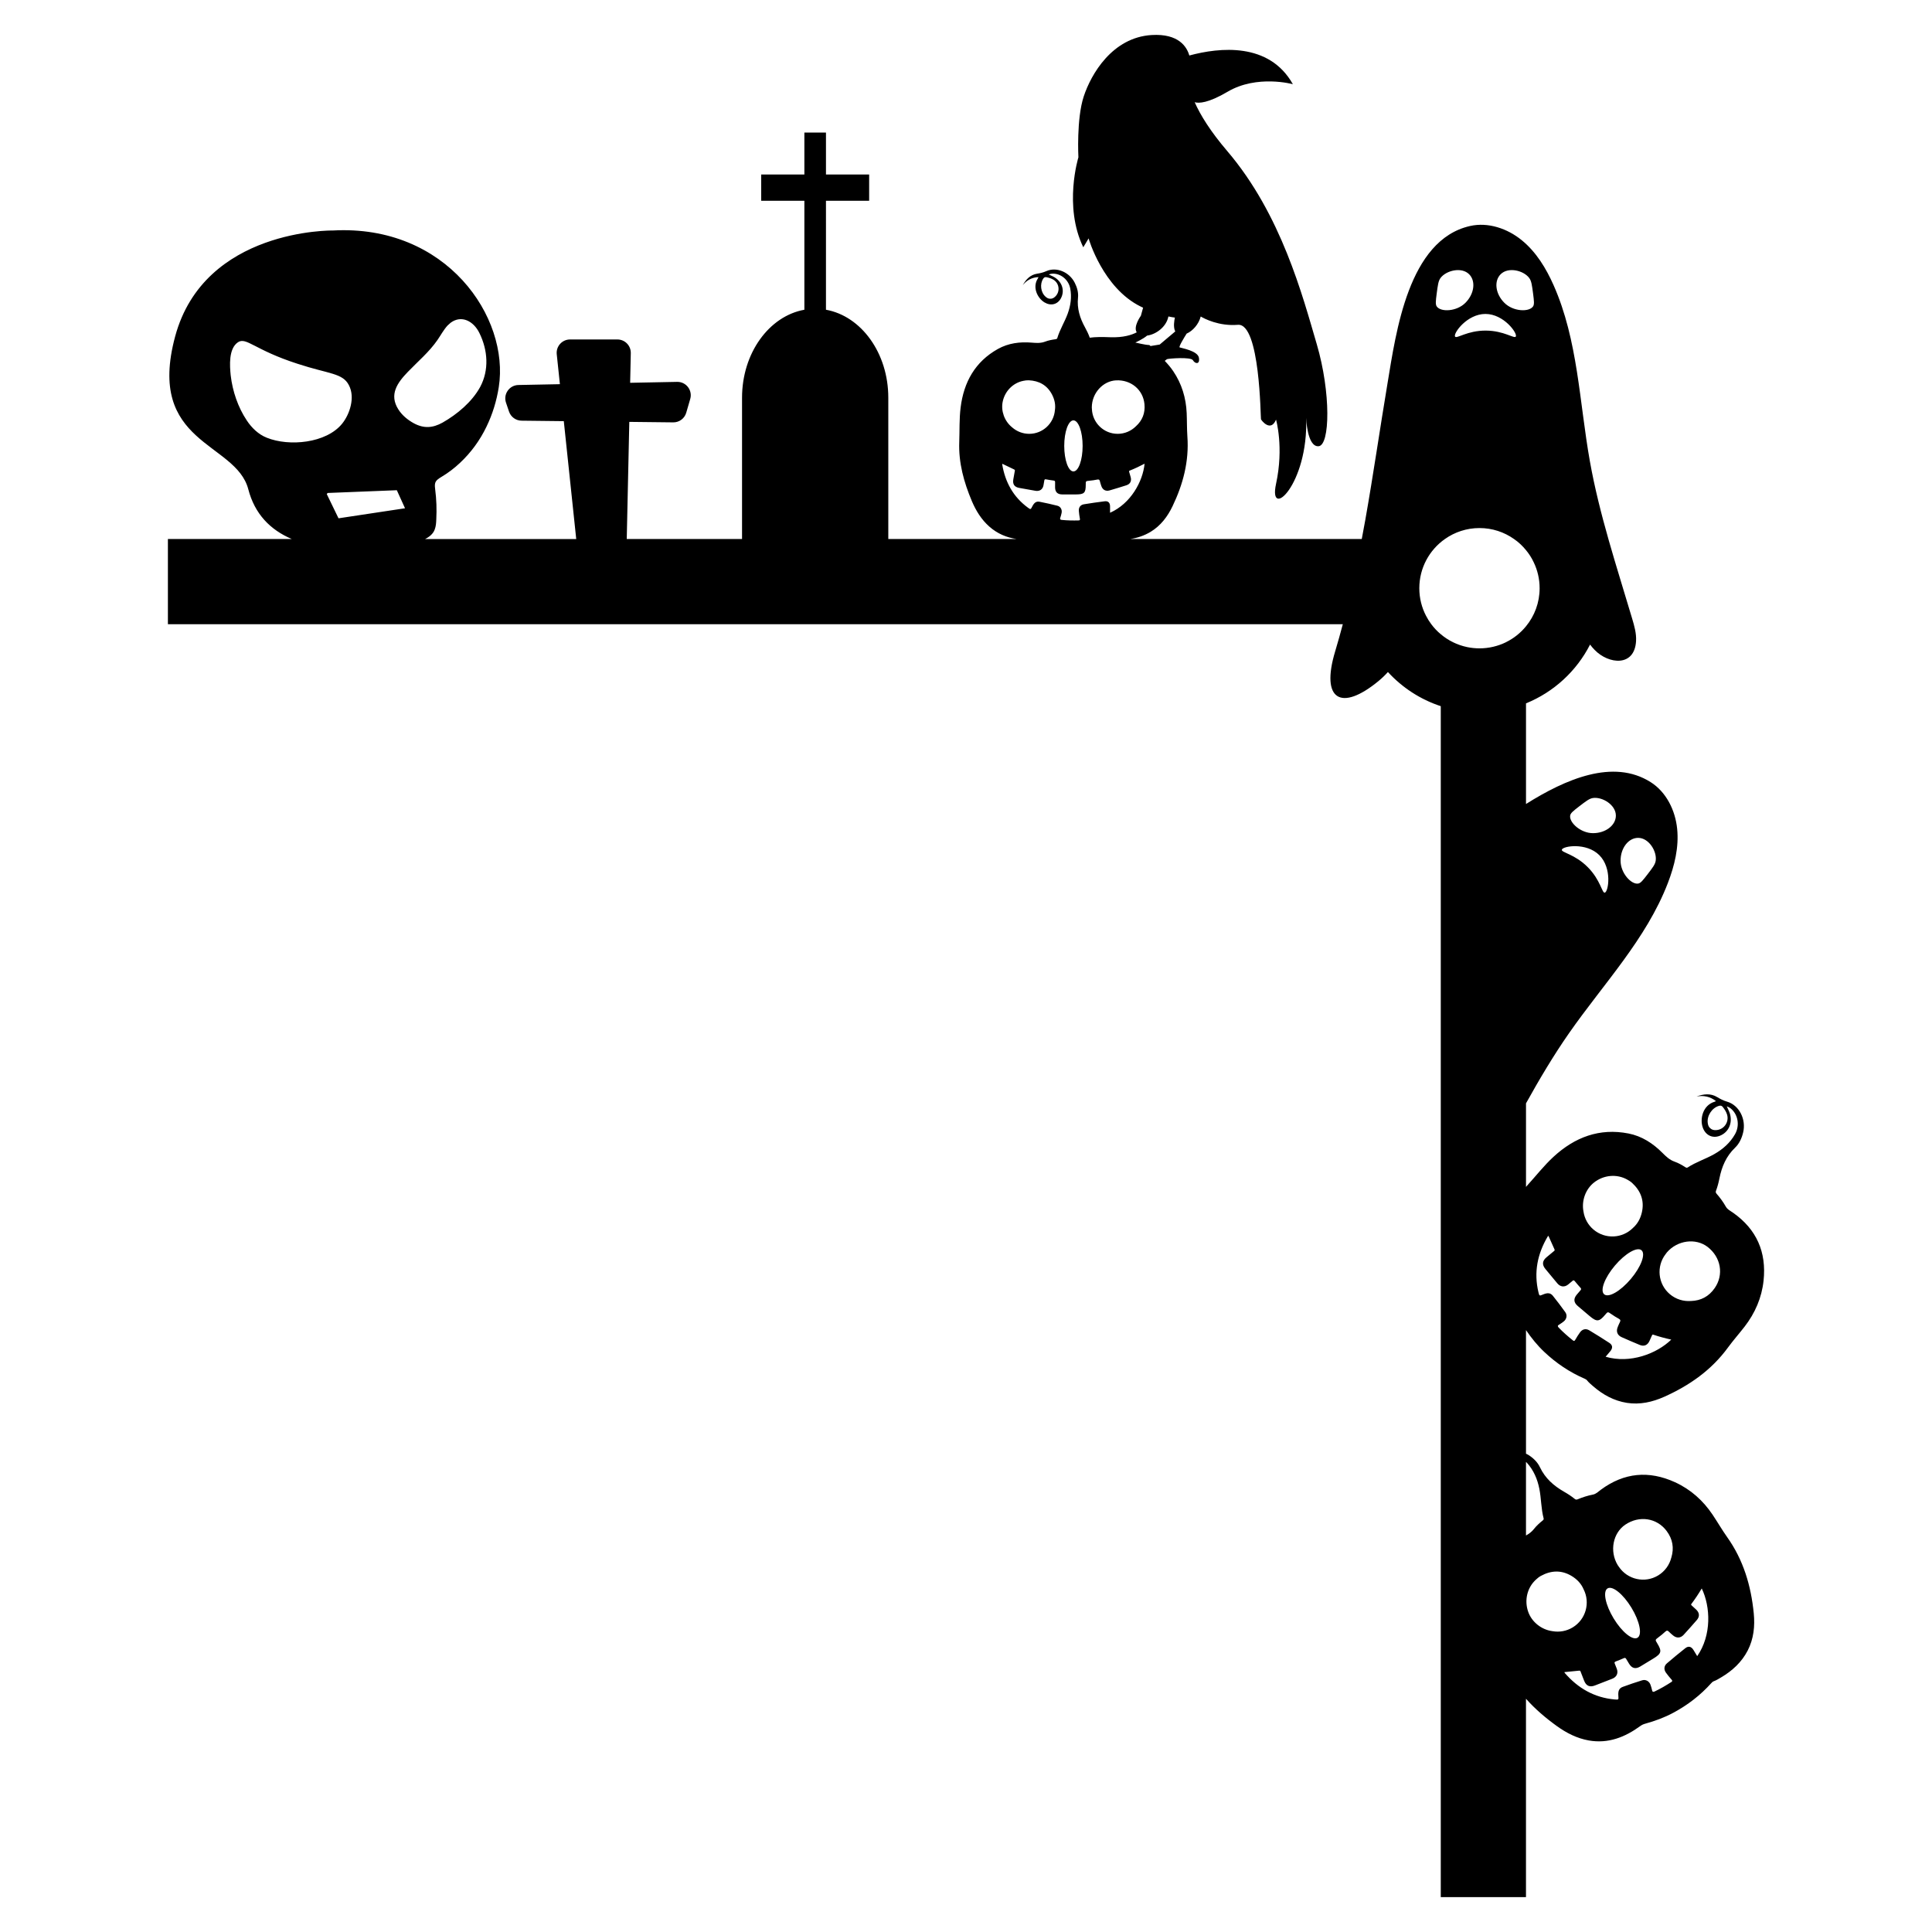 <?xml version="1.0" encoding="utf-8"?>
<!-- Generator: Adobe Illustrator 24.3.0, SVG Export Plug-In . SVG Version: 6.00 Build 0)  -->
<svg version="1.1" id="Layer_1" xmlns="http://www.w3.org/2000/svg" xmlns:xlink="http://www.w3.org/1999/xlink" x="0px" y="0px"
	 viewBox="0 0 3000 3000" style="enable-background:new 0 0 3000 3000;" xml:space="preserve">
<path d="M2397.93,2099.25c18.47,17.45,39.27,31.46,62.59,41.57c1.46,0.67,2.82,1.34,3.82,2.61c2.7,3.38,6.03,6.14,9.31,8.97
	c15.25,13.26,32.43,22.76,52.61,25.96c20.29,3.13,39.64-1.25,57.97-9.45c39.1-17.51,73.39-41.44,99.03-76.59
	c8.15-11.1,17.31-21.44,25.76-32.34c16.27-21.07,26.56-44.72,29.44-71.35c4.73-44.37-10.75-79.72-47.44-105.57
	c-3.98-2.8-8.54-4.78-11.21-9.49c-4.03-7.16-8.92-13.79-14.34-19.99c-1.31-1.47-1.56-2.77-0.86-4.58c2.35-6.22,4.01-12.67,5.3-19.17
	c3.64-18.19,10.53-34.51,24.26-47.65c6.6-6.33,10.39-14.61,12.54-23.55c5-20.53-6.05-42.51-24.93-47.98
	c-5.63-1.64-10.43-4.09-15.29-7.06c-10.38-6.29-21.22-4.85-32.05-0.96c10.94-1.92,20.9-0.05,30.12,7.18
	c-0.95,0.45-1.51,0.8-2.12,0.96c-18.15,5.34-23.16,26.32-18.48,39.85c4.16,12.05,14.98,17.46,26.36,13.1
	c13.73-5.28,20.26-19.57,15.87-34.42c-1.1-3.74-3.04-7.1-4.9-11.42c2.7,0.99,4.36,1.92,5.92,3.14c11.46,9.07,14.73,26.41,6.95,40.1
	c-7.56,13.36-18.74,23.25-32.02,30.84c-13.47,7.69-28.47,12.31-41.53,20.87c-1.33,0.9-2.51,0.27-3.64-0.43
	c-5.27-3.36-10.77-6.51-16.66-8.58c-7.83-2.73-13.35-8.07-19-13.74c-14.75-14.77-31.91-25.96-52.61-30.01
	c-45.07-8.81-83.38,5.79-116.29,36.08c-14.94,13.72-27.48,29.9-41.16,44.89c-0.59,0.65-1.11,1.34-1.69,1.99v-129.78
	c20.76-37.34,42.5-74.07,66.92-109.08c53.36-76.53,119.83-145.92,153.34-232.96c10.35-26.88,17.38-55.61,14.45-84.29
	c-2.87-28.62-16.87-57.13-41.22-72.48c-58.25-36.79-132.13-4.56-193.49,34v-156.27c43.1-17.5,78.49-50.1,99.48-91.29
	c2.15,2.94,4.61,5.73,7.16,8.35c21.63,22.27,61.87,26.64,64.25-13.68c0.72-11.93-2.7-23.78-6.12-35.23
	c-24.02-80.87-50.81-161.27-65.61-244.29c-16.38-91.85-18.45-187.91-56.3-273.16c-11.69-26.32-27.04-51.61-49.38-69.82
	c-22.27-18.21-52.32-28.47-80.4-22.11c-95.82,21.63-114.91,165.01-128.03,243.81c-11.93,71.25-22.11,142.18-34.59,212.64
	c-1.75,9.86-3.58,19.72-5.49,29.58h-359.47c11.15-1.69,21.84-5.23,31.86-11.31c15.48-9.48,26.05-23.49,33.74-39.5
	c16.4-34.16,25.88-69.9,23.1-108.28c-0.84-12.15-0.56-24.37-1.09-36.55c-1.05-23.52-7.62-45.36-20.89-64.99
	c-4.06-5.98-8.5-11.16-13.13-15.96c1.81-1.51,3.11-2.54,3.51-2.69c2.75-1.03,37.16-3.78,40.25,1.72c3.1,5.5,11.01,7.23,9.29-3.78
	c-1.72-11.01-27.52-15.14-29.93-16.17c-1.87-0.8,6.84-15.09,10.83-21.43c9.46-4.1,18.71-14.45,21.87-26.56
	c5.65,3.34,28.13,15.28,57.78,12.9c34.4-2.75,35.09,144.49,35.78,146.56c0.69,2.06,15.14,20.64,23.39,0.69c0,0,12.39,42.66,0,99.77
	c-12.39,57.11,50.23,2.06,46.79-102.52c0,0,1.38,45.41,19.26,44.03c17.89-1.38,19.27-83.25-2.75-158.25
	c-22.02-75-55.04-201.6-138.99-299.99c-26.37-30.91-41.82-56.02-50.63-75.93c6.37,1.87,20.85,1.56,51.09-16.27
	c45.87-27.06,101.37-11.7,101.37-11.7c-36.81-65.48-113.8-57.24-160.79-44.58c-3.78-13.3-16.4-34.32-58.47-31.79
	c-61.01,3.67-94.03,60.55-105.5,95.41c-11.47,34.86-8.26,94.49-8.26,94.49s-23.39,75.69,7.57,139.68l8.26-13.76
	c0,0,22.02,77.06,81.19,105.96c1.15,0.56,2.28,1.08,3.42,1.61l-3.42,12.49c0,0-12.27,16.79-6.45,25.77
	c-7.37,3.88-20.57,8.41-41.38,7.6c-12.57-0.49-22.86-0.47-31.53,0.73c-0.02-0.04-0.05-0.05-0.06-0.1
	c-1.97-5.55-4.53-10.85-7.37-15.98c-7.94-14.36-12.6-29.32-10.85-46.03c0.84-8.04-1.33-15.8-4.99-23.07
	c-8.36-16.71-28.37-25.24-44.24-18.15c-4.74,2.11-9.38,3.19-14.36,3.97c-10.6,1.69-17.1,8.85-22.19,17.66
	c6.29-7.55,14.08-11.97,24.44-12.36c-0.39,0.84-0.56,1.4-0.88,1.86c-9.2,13.97-0.6,31,10.29,37.46c9.69,5.76,20.08,3.23,25.28-6.21
	c6.25-11.41,2.49-24.79-8.95-32.3c-2.88-1.9-6.11-3.05-9.83-4.92c2.39-0.88,4.04-1.19,5.79-1.26c12.92-0.42,25.03,9.41,27.6,23.1
	c2.53,13.34,0.63,26.4-4,39.11c-4.71,12.89-12.18,24.58-16.12,37.82c-0.39,1.37-1.55,1.61-2.7,1.79
	c-5.48,0.74-10.99,1.76-16.15,3.72c-6.85,2.63-13.62,2.18-20.68,1.58c-18.4-1.54-36.37,0.7-52.67,9.8
	c-35.46,19.8-52.98,51.54-57.9,90.8c-2.25,17.8-1.47,35.88-2.14,53.82c-1.19,32.12,7.23,62.36,19.56,91.6
	c6.36,15.03,14.89,28.82,27.21,39.68c12.68,11.15,26.96,16.94,42.22,19.21h-199.16V617.55c0-69.35-42.03-126.74-96.79-136.6V311.75
	h67.05v-40.77h-67.05v-65.11h-33.53v65.11h-67.05v40.77h67.05v169.21c-54.76,9.86-96.79,67.25-96.79,136.6v219.43H973.21l3.97-181.9
	l68.22,0.76c9.32,0.1,17.57-6.01,20.17-14.96l6.21-21.36c3.91-13.45-6.34-26.84-20.35-26.56l-72.94,1.44l1-46.07
	c0.25-11.64-9.12-21.22-20.76-21.22h-73.57c-12.33,0-21.94,10.68-20.65,22.94l4.9,46.49l-64.44,1.27
	c-14.04,0.28-23.76,14.12-19.26,27.42l4.7,13.87c2.83,8.35,10.62,14.01,19.44,14.11l65.62,0.74l19.3,183.04H660.11
	c6.7-3.37,12.43-8.01,14.9-14.77c2-5.04,2.28-10.64,2.47-16.06c0.76-15.2,0.28-30.78-1.71-46.08c-0.29-2.75-0.76-5.8-0.29-8.65
	c0.76-5.61,5.89-8.36,10.45-11.21c10.17-6.08,19.57-13.21,28.22-21.38c17.1-15.96,31.07-35.06,41.23-56.25
	c9.41-19.29,15.77-40.19,19.1-61.38c17.1-108.4-81.14-253.01-257.57-243.32c0,0-199.61-3.32-244.93,164.46
	c-45.32,167.98,94.16,163.41,113.54,237.24c9.94,38.27,33.81,63.01,67.61,77.39H260.72v132.32H2085.1
	c-3.74,14-7.63,28.07-11.85,42.07c-22.82,75.7,9.22,94.07,67.51,45.96c5.17-4.29,10.02-8.91,14.39-13.84
	c22.11,24.1,50.26,42.62,82.07,53.04v1849.27h132.32v-307.99c14.11,15.91,30.41,29.77,47.91,42.41
	c14.97,10.78,31.32,19.1,49.6,22.34c30.19,5.33,56.25-5.07,80.14-22.48c2.29-1.67,4.65-2.74,7.32-3.48
	c15.12-4.18,29.8-9.53,43.63-16.96c22.4-11.99,42.27-27.29,59.25-46.21c1.09-1.18,2.17-2.25,3.69-2.8
	c4.06-1.49,7.74-3.78,11.46-5.99c17.41-10.26,31.86-23.56,41.28-41.69c9.39-18.26,11.37-38,9.39-57.98
	c-4.23-42.64-16.07-82.74-41.3-118.18c-7.95-11.24-14.86-23.21-22.53-34.67c-14.84-22.11-34.01-39.35-58.36-50.51
	c-40.59-18.53-79.03-15.04-115.16,11.58c-3.91,2.89-7.24,6.59-12.55,7.63c-8.06,1.56-15.91,4.1-23.5,7.27
	c-1.81,0.77-3.12,0.6-4.61-0.63c-5.16-4.2-10.75-7.82-16.51-11.1c-16.1-9.21-29.4-20.92-37.52-38.09
	c-3.91-8.26-10.57-14.48-18.37-19.36c-1.04-0.65-2.16-1.09-3.25-1.64V2065.4C2377.91,2077.6,2387.14,2089.09,2397.93,2099.25z
	 M2681.74,1730.54c3.67,11.89-4.96,23.94-17.41,24.32c-3.26,0.1-6.22-0.58-8.63-2.89c-2.53-1.99-3.39-4.84-3.87-7.85
	c-1.73-11.29,6.41-23.8,17.33-26.94c2.59-0.72,4.36-0.36,6.07,1.86C2677.96,1722.6,2680.4,1726.23,2681.74,1730.54z
	 M2586.37,1947.36l0.13-0.15c0.55-0.83,1.13-1.64,1.75-2.37c16.48-19.23,44.98-22.68,63.25-8.68c20.74,15.94,25.56,43.05,11.1,63.95
	c-9.1,13.15-21.5,19.56-36.64,20.06c-0.17,0.02-0.28,0.02-0.42,0.01c-11.42,0.84-23.18-2.6-32.6-10.58
	C2574.36,1993.88,2571.65,1966.41,2586.37,1947.36z M2475.25,1836.16c14.94-11.75,35.26-13.59,51.42-4.54
	c2.74,1.49,5.39,3.16,7.77,5.33c13.4,12.38,19.11,27.51,15.08,45.47c-2.29,10.08-6.89,18.09-13.71,24.13
	c-16.44,16.67-43.25,18.11-61.44,2.72c-8.67-7.33-13.89-17.27-15.49-27.67c-0.09-0.33-0.11-0.67-0.17-0.97
	C2455.73,1864.21,2462.11,1846.47,2475.25,1836.16z M2532.27,1986.03c-16,18.91-34.47,29.55-41.29,23.78
	c-6.79-5.74,0.65-25.72,16.65-44.63c15.98-18.88,34.47-29.55,41.26-23.8C2555.71,1947.15,2548.25,1967.15,2532.27,1986.03z
	 M2403.35,1919.9c0.17-0.32,0.55-0.52,1.02-0.96c3.18,7.11,6.25,14.13,9.45,21.1c0.76,1.68-0.32,2.28-1.38,3.1
	c-3.61,2.98-7.22,6.01-10.83,8.99c-6.91,5.65-7.44,11.75-1.78,18.51c6.1,7.3,12.2,14.59,18.23,21.98c4.76,5.8,11.34,6.58,17.14,1.81
	c2.11-1.75,4.28-3.46,6.29-5.28c1.44-1.33,2.44-1.47,3.79,0.19c2.89,3.54,5.82,7.01,8.92,10.36c1.43,1.57,1.06,2.62-0.15,3.98
	c-1.94,2.11-3.75,4.37-5.6,6.55c-5.35,6.39-4.96,12.19,1.39,17.66c6.13,5.29,12.34,10.49,18.55,15.69
	c11.06,9.31,14.83,8.96,24.08-2.03c4.1-4.9,4.05-4.84,9.46-1.1c3.74,2.59,7.61,5.08,11.62,7.23c2.71,1.41,3.11,2.9,1.72,5.46
	c-1.26,2.42-2.26,5-3.29,7.51c-2.8,6.68-0.66,12.65,5.92,15.62c9.39,4.2,18.86,8.26,28.34,12.17c6.59,2.72,12.03,0.41,15.06-6.19
	c1.26-2.72,2.45-5.47,3.65-8.19c0.43-0.94,0.73-2.09,2.18-1.59c9.1,3.07,18.38,5.57,27.99,7.67
	c-22.57,21.94-63.87,37.74-101.92,26.6c2.54-3,4.95-5.79,7.31-8.64c4.02-4.87,3.69-9.46-1.61-12.91
	c-10.25-6.7-20.65-13.21-31.14-19.49c-5.22-3.12-10.6-1.85-14.2,3.01c-2.81,3.76-5.21,7.81-7.58,11.84
	c-1.06,1.86-1.99,2.11-3.62,0.78c-7.75-6.2-15.2-12.7-22.08-19.88c-1.76-1.85-1.86-3.08,0.56-4.47c2.48-1.39,4.81-3.16,7.09-4.87
	c4.69-3.52,6.06-9.8,2.62-14.58c-6.15-8.59-12.51-16.99-19.12-25.23c-3.87-4.89-8.38-5.22-15.61-2.14c-5.47,2.29-5.5,2.32-6.94-3.53
	C2381.46,1975.69,2387.32,1946.95,2403.35,1919.9z M2543.69,1301.03c16.76,0,29.41,21.09,27.27,35.48
	c-0.79,5.73-4.89,10.97-12.99,21.54c-6.92,8.94-10.35,13.38-14.28,13.95c-10.8,1.69-27.33-16.31-27.27-35.48
	C2516.37,1316.88,2528.62,1301.03,2543.69,1301.03z M2438.15,1266.45c0.56-3.94,5-7.37,13.94-14.28c10.57-8.1,15.8-12.2,21.48-13.04
	c14.45-2.08,35.54,10.57,35.54,27.33c0,15.07-15.91,27.27-35.48,27.27C2454.46,1293.77,2436.46,1277.24,2438.15,1266.45z
	 M2483.42,1327.91c20.19,20.19,14.17,56.9,8.49,58.2c-4.33,0.96-6.41-19.34-26.32-39.47c-20.36-20.58-41.39-22.72-40.37-27.22
	C2426.57,1313.68,2463.23,1307.72,2483.42,1327.91z M1636.04,434.51c9.27,5.93,10.32,19,2.14,26.37c-2.14,1.93-4.53,3.16-7.48,2.98
	c-2.84,0.1-5.06-1.33-7.09-3.09c-7.62-6.64-9.27-19.73-3.69-28.09c1.33-1.97,2.74-2.74,5.16-2.21
	C1628.95,431.31,1632.67,432.37,1636.04,434.51z M1695.34,632.6c0.14-22.4,17.41-41.01,37.74-41.99
	c23.1-1.09,41.85,14.47,44.03,36.83c1.37,14.08-3.34,25.49-13.27,34.48c-0.11,0.11-0.18,0.18-0.28,0.25
	c-7.23,7.09-17.13,11.48-28.05,11.48c-21.52,0-39.04-16.99-39.99-38.27v-0.17C1695.41,634.32,1695.34,633.44,1695.34,632.6z
	 M1781.22,521.1c13.66-1.76,29.81-13.24,33.08-29.7c3.55,0.76,6.9,1.33,10.08,1.76c-0.92,4.02-2.92,14.89,0.56,21.48L1800.8,535
	l-14.42,2.35c-0.54-0.97-1.4-1.66-2.79-1.66c-4.81,0-20.64-3.78-20.64-3.78S1775.09,526.44,1781.22,521.1z M1666.8,652.76
	c7.9,0,14.29,17.77,14.29,39.64c0,21.91-6.39,39.64-14.29,39.64c-7.86,0-14.26-17.73-14.26-39.64
	C1652.54,670.52,1658.93,652.76,1666.8,652.76z M1556.97,623.79c3.37-16.47,16.05-29.32,32.13-32.44c2.7-0.56,5.44-0.95,8.29-0.84
	c16.11,0.7,28.61,7.65,36.16,22.08c4.21,8.11,5.69,16.15,4.53,24.12c-1.58,20.65-18.85,36.94-39.92,36.94
	c-10.04,0-19.24-3.72-26.26-9.83c-0.25-0.18-0.46-0.39-0.67-0.56C1559.81,653.88,1553.99,638.25,1556.97,623.79z M1556.41,720.17
	c6.21,2.98,12.29,5.97,18.43,8.85c1.47,0.7,1.09,1.72,0.84,2.88c-0.74,4.07-1.44,8.18-2.18,12.25c-1.44,7.76,1.69,12.18,9.38,13.52
	c8.29,1.44,16.57,2.88,24.86,4.42c6.53,1.19,11.41-2.04,12.6-8.57c0.42-2.39,0.91-4.77,1.23-7.16c0.21-1.72,0.81-2.39,2.67-2.04
	c3.97,0.74,7.94,1.41,11.94,1.9c1.86,0.24,2.21,1.16,2.18,2.77c-0.11,2.53-0.03,5.09-0.03,7.62c0.03,7.37,3.62,11.06,11.02,11.13
	c7.16,0.07,14.33,0.03,21.49,0c12.78-0.03,15.13-2.42,15.1-15.13c-0.04-5.65-0.04-5.58,5.76-6.14c4-0.39,8.04-0.91,11.97-1.76
	c2.63-0.6,3.76,0.18,4.28,2.7c0.53,2.35,1.33,4.67,2.07,6.95c1.93,6.11,6.78,8.92,12.92,7.16c8.74-2.53,17.45-5.2,26.09-7.97
	c6-1.93,8.36-6.6,6.64-12.78c-0.7-2.56-1.47-5.09-2.21-7.62c-0.25-0.88-0.7-1.82,0.56-2.32c7.9-3.13,15.59-6.74,23.28-10.81
	c-2.7,27.7-21.56,61.97-53.61,76.19c0-3.48,0.04-6.74,0-10.01c-0.07-5.58-2.91-8.5-8.46-7.79c-10.74,1.33-21.49,2.88-32.16,4.63
	c-5.3,0.88-8.22,4.81-7.86,10.15c0.24,4.14,0.95,8.25,1.65,12.32c0.35,1.86-0.14,2.56-2,2.6c-8.78,0.25-17.52,0.11-26.26-0.81
	c-2.25-0.25-3.02-1.02-2.18-3.34c0.88-2.35,1.44-4.88,2-7.34c1.16-5.06-1.51-10.08-6.57-11.34c-9.06-2.28-18.15-4.32-27.32-6.11
	c-5.41-1.09-8.64,1.26-11.76,7.48c-2.39,4.67-2.39,4.71-6.71,1.58c-22.68-16.68-35.15-39.43-39.78-66.85
	C1556.2,721.08,1556.34,720.73,1556.41,720.17z M507.41,767.2l1.33-1.71l107.45-4.28l12.73,28.03l-103.28,15.58L507.41,767.2z
	 M633.21,577.56c15.58-16.25,33.06-30.78,46.08-49.6c5.13-7.41,9.41-15.58,15.58-22.42c1.71-1.52,3.23-3.04,4.85-4.37
	c16.72-12.45,35.63-2.75,44.75,16.06c13.02,26.51,15.3,57.29,1.05,83.8c-12.73,23.18-35.63,42.28-58.34,55.2
	c-15.3,8.46-28.98,9.41-44.56,1.04c-9.69-5.32-18.34-12.44-24.13-21.66C603.94,612.71,616.96,594.38,633.21,577.56z M414.3,679.69
	c-13.01-5.13-23.47-15.3-31.07-26.79c-13.78-20.62-22.14-45.51-24.99-69.93c-1.52-14.82-3.52-41.52,11.21-51.5
	c13.02-8.65,25.46,11.78,92.44,33.35c48.84,16.06,70.21,14.25,79.9,33.35c9.98,18.9,1.33,45.13-10.64,59.85
	C506.46,688.34,448.89,693.66,414.3,679.69z M2330.18,425.86c11.85-11.85,35.71-5.88,44.37,5.8c3.5,4.61,4.29,11.21,6.04,24.41
	c1.43,11.21,2.15,16.78-0.24,19.96c-6.44,8.83-30.86,7.79-44.37-5.8C2322.07,456.39,2319.53,436.51,2330.18,425.86z M2306.56,487.49
	c28.55,0,50.26,30.22,47.16,35.15c-2.39,3.74-18.21-9.15-46.52-9.3c-28.95-0.16-45.33,13.2-47.79,9.3
	C2256.31,517.62,2278.02,487.49,2306.56,487.49z M2230.86,456.07c1.75-13.2,2.55-19.8,5.96-24.41c8.75-11.69,32.6-17.65,44.45-5.8
	c10.66,10.66,8.03,30.54-5.8,44.37c-13.52,13.6-37.93,14.63-44.37,5.8C2228.71,472.85,2229.43,467.29,2230.86,456.07z
	 M2237.22,984.81c-5.49-4.53-10.42-9.78-14.71-15.51c-3.1-4.14-5.8-8.51-8.19-13.12c-6.68-12.8-10.42-27.36-10.42-42.78
	c0-31.65,15.75-59.56,39.76-76.42c15.19-10.74,33.72-17.02,53.68-17.02s38.41,6.28,53.6,17.02c7,4.77,13.2,10.66,18.61,17.26
	c4.77,5.8,8.91,12.17,12.09,19.09c5.8,12.09,9.07,25.69,9.07,40.08c0,22.43-7.95,43.02-21.15,59.08
	c-8.51,10.42-19.16,18.93-31.33,24.81v0.08c-12.33,5.96-26.24,9.38-40.87,9.38c-6.68,0-13.12-0.71-19.32-1.99
	C2262.75,1001.51,2248.75,994.59,2237.22,984.81z M2523.71,2367.5c21.68-14.62,48.93-10.62,64.17,9.71
	c9.59,12.8,11.75,26.58,7.44,41.11c-0.04,0.16-0.07,0.27-0.13,0.4c-2.82,11.1-9.81,21.16-20.36,27.57
	c-20.79,12.64-47.7,6.52-61.12-13.48l-0.1-0.17c-0.62-0.79-1.2-1.59-1.69-2.41C2498.89,2408.52,2504.65,2380.39,2523.71,2367.5z
	 M2496.18,2466.48c7.63-4.64,24.24,8.77,37.09,29.9c12.87,21.17,17.12,42.05,9.48,46.69c-7.6,4.62-24.19-8.75-37.06-29.92
	C2492.85,2492.02,2488.58,2471.1,2496.18,2466.48z M2476.75,2617.13c8.85-3.48,17.7-6.95,26.61-10.33
	c7.01-2.68,9.83-8.67,7.14-15.68c-1-2.55-1.92-5.15-3.02-7.64c-0.81-1.79-0.62-2.78,1.38-3.54c4.27-1.62,8.49-3.3,12.65-5.18
	c1.94-0.86,2.82-0.18,3.73,1.4c1.38,2.5,2.96,4.94,4.44,7.38c4.37,7.1,9.99,8.56,17.19,4.28c6.96-4.14,13.86-8.38,20.76-12.63
	c12.33-7.54,13.2-11.23,5.69-23.49c-3.35-5.44-3.31-5.37,1.95-9.32c3.64-2.72,7.23-5.6,10.54-8.73c2.19-2.12,3.73-2.04,5.73,0.1
	c1.89,1.96,4.03,3.73,6.09,5.5c5.45,4.77,11.79,4.63,16.69-0.67c6.96-7.58,13.8-15.27,20.52-23.03c4.67-5.39,4.19-11.29-1.1-16.25
	c-2.18-2.06-4.42-4.05-6.61-6.06c-0.75-0.7-1.75-1.35-0.82-2.57c5.8-7.66,11.1-15.67,16.14-24.12
	c13.66,28.35,15.58,72.53-7.03,105.1c-2.04-3.36-3.93-6.53-5.88-9.67c-3.35-5.35-7.81-6.5-12.75-2.56
	c-9.6,7.6-19.07,15.4-28.35,23.37c-4.61,3.96-5.11,9.47-1.64,14.42c2.67,3.86,5.76,7.41,8.84,10.94c1.43,1.59,1.37,2.56-0.41,3.69
	c-8.33,5.39-16.86,10.39-25.85,14.65c-2.32,1.08-3.51,0.79-4.06-1.94c-0.53-2.79-1.48-5.56-2.38-8.27
	c-1.85-5.56-7.38-8.85-13.01-7.1c-10.09,3.12-20.07,6.49-29.98,10.15c-5.86,2.13-7.6,6.3-6.97,14.14c0.44,5.92,0.46,5.95-5.55,5.47
	c-31.71-2.79-57.12-17.44-77.71-41.21c-0.25-0.26-0.32-0.69-0.59-1.27c7.76-0.77,15.38-1.45,23.01-2.28
	c1.84-0.19,2.06,1.02,2.51,2.29c1.68,4.37,3.42,8.75,5.1,13.12C2462.92,2617.92,2468.54,2620.36,2476.75,2617.13z M2440.46,2447.21
	c8.84,5.36,14.98,12.26,18.55,20.64c10.6,20.87,3.49,46.76-16.87,59.14c-9.7,5.9-20.77,7.71-31.15,5.93
	c-0.34-0.03-0.67-0.1-0.97-0.15c-16.53-2.35-31.34-14.02-36.96-29.75c-6.42-17.89-1.72-37.75,11.97-50.22
	c2.28-2.13,4.7-4.11,7.51-5.68C2408.53,2438.33,2424.69,2437.7,2440.46,2447.21z M2371.17,2271.62
	c10.28,11.4,16.12,25.14,19.11,40.14c3.02,15.21,2.67,30.9,6.65,46c0.43,1.55-0.54,2.47-1.56,3.32c-4.86,3.93-9.58,8.15-13.42,13.08
	c-3.46,4.48-7.77,7.52-12.41,10.15V2270.1C2370.08,2270.62,2370.67,2271.06,2371.17,2271.62z"/>
</svg>
